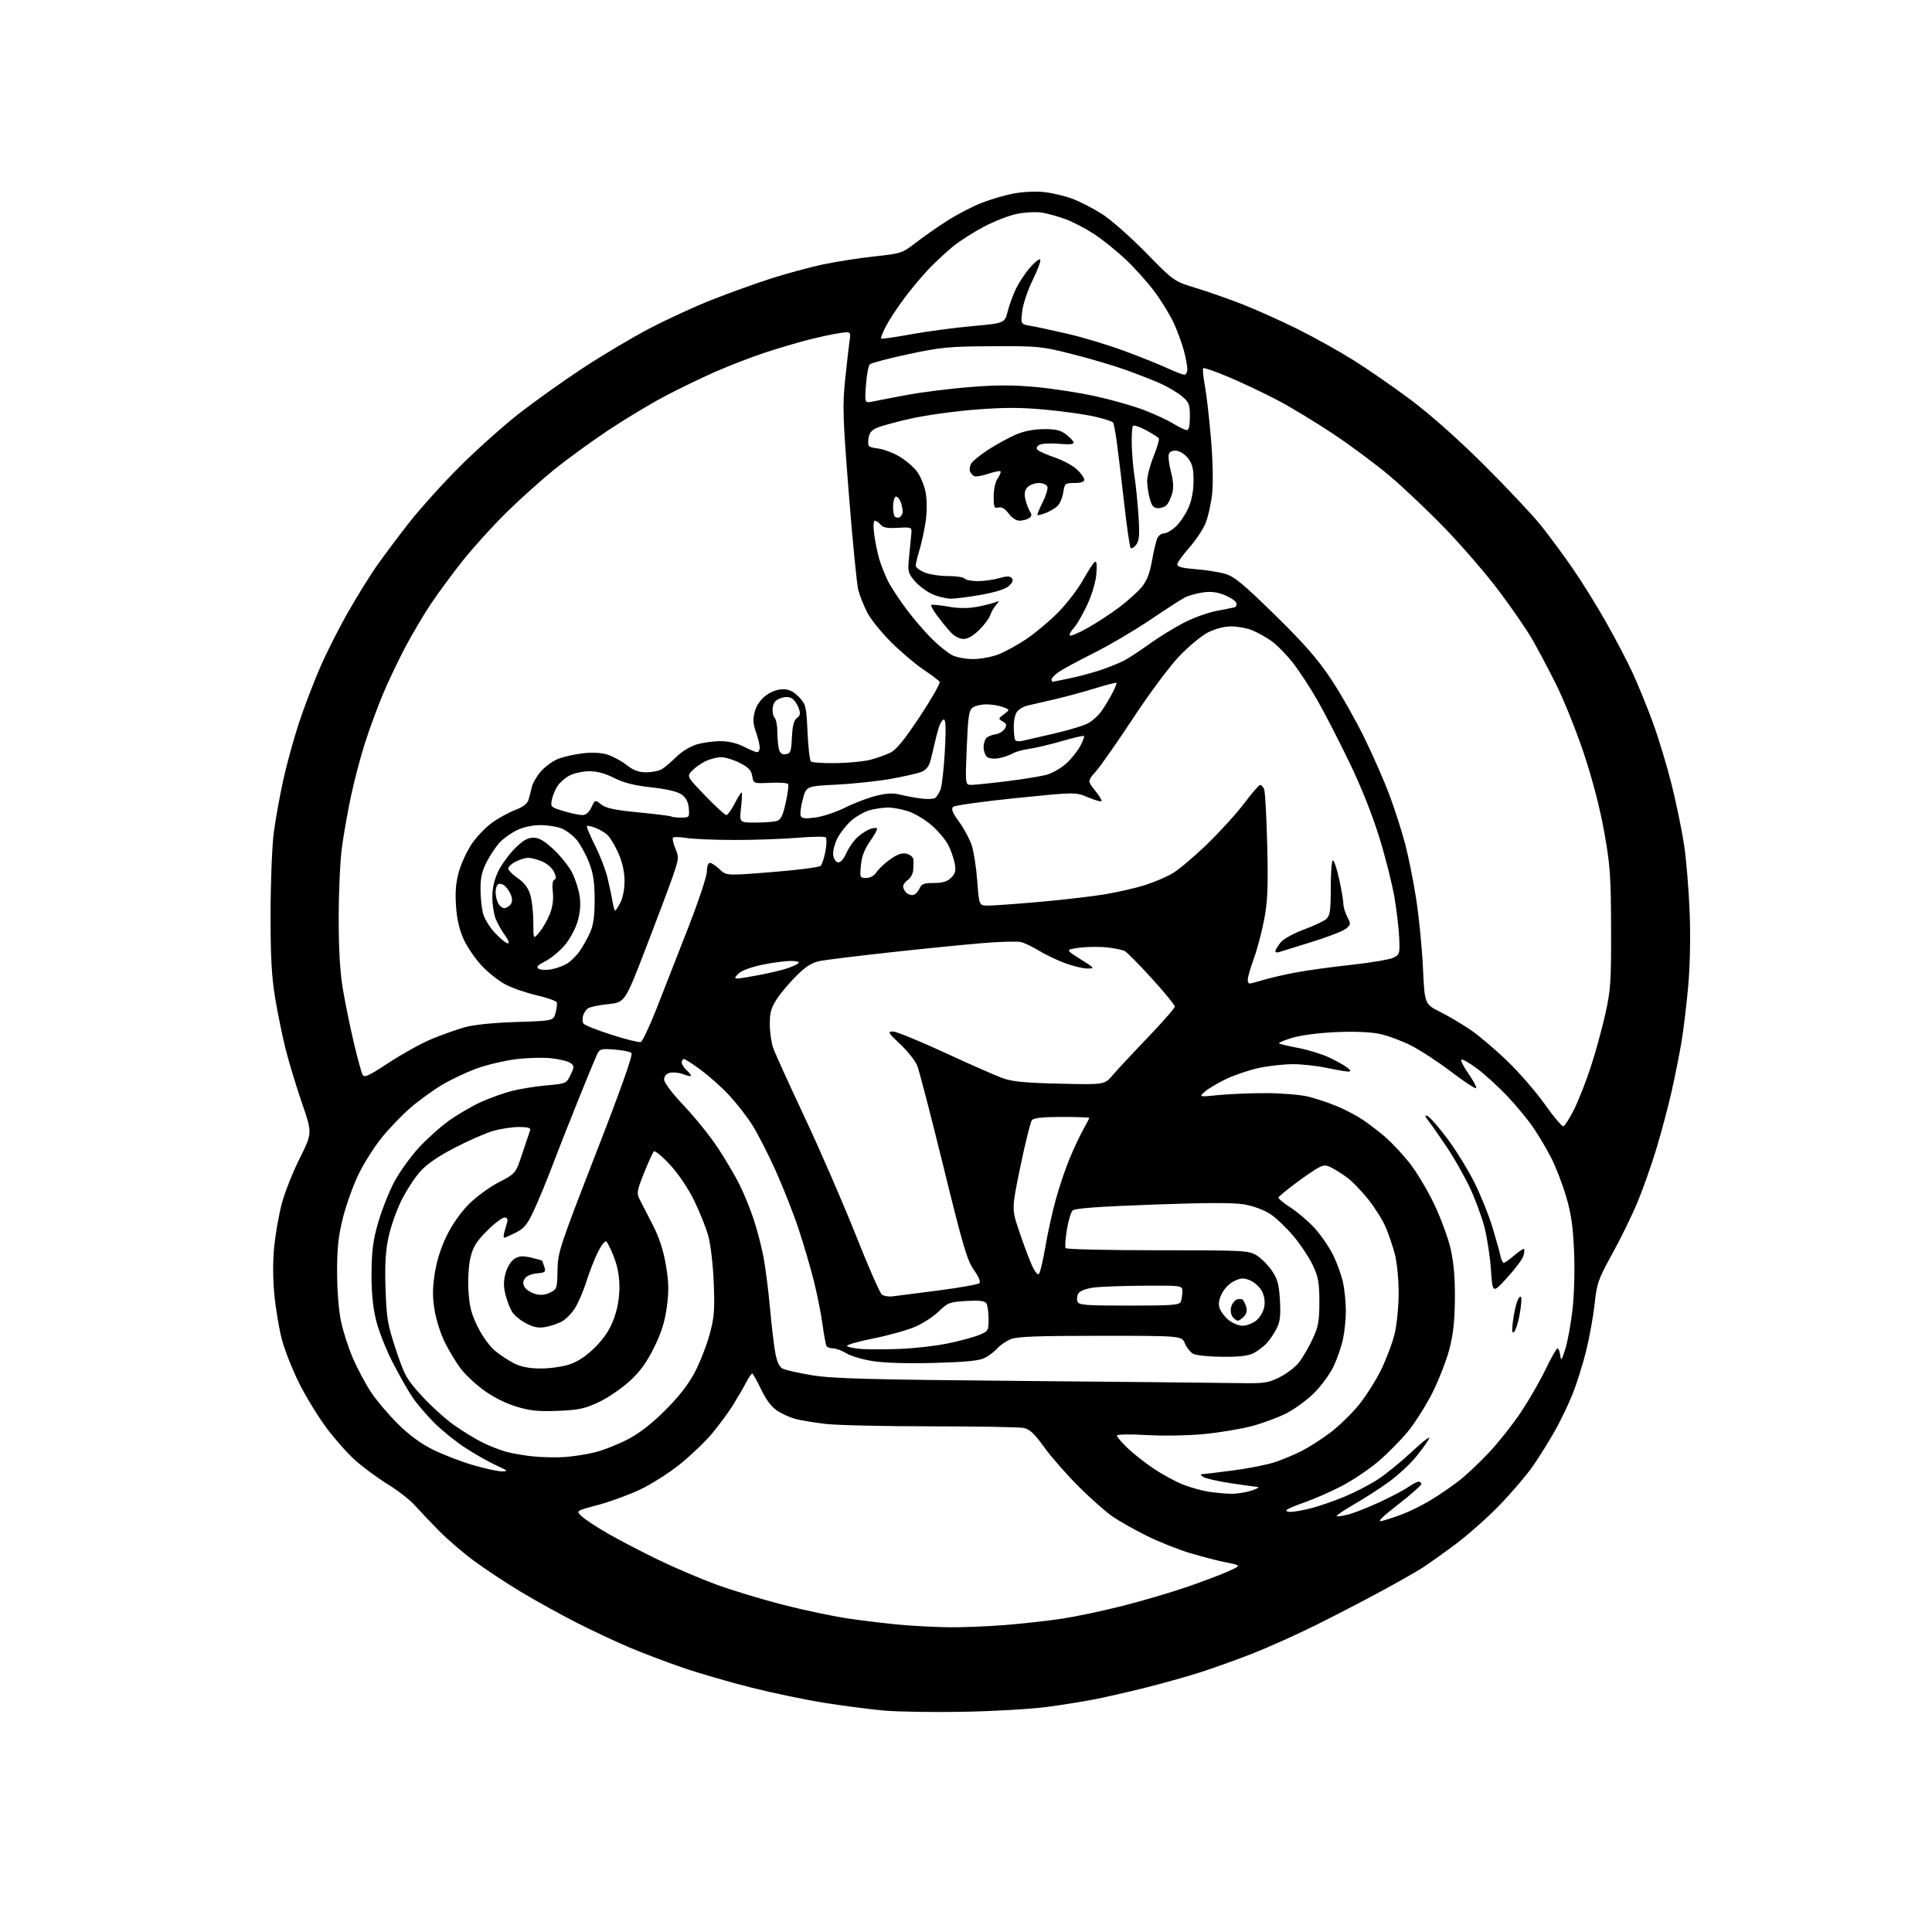 <?xml version="1.0" encoding="UTF-8" standalone="no"?>
<svg 
  version="1.1" 
  xmlns="http://www.w3.org/2000/svg" 
  xmlns:xlink="http://www.w3.org/1999/xlink" 
  xmlns:svg="http://www.w3.org/2000/svg"
  xmlns:rdf="http://www.w3.org/1999/02/22-rdf-syntax-ns#"
  xmlns:cc="http://creativecommons.org/ns#"
  xmlns:dc="http://purl.org/dc/elements/1.1/"
  viewBox="0 0 768 768"
  width="768"
  height="768"
>
<style>svg {background-color: white; }</style>"
<path stroke="none" fill="black" fill-rule="evenodd" d="M383.00,680.46C371.18,680.68 357.00,680.46 351.50,679.98C346.00,679.49 335.43,678.13 328.00,676.95C320.57,675.78 307.41,673.04 298.74,670.87C290.08,668.69 277.70,665.10 271.24,662.87C264.78,660.65 255.22,657.02 250.00,654.80C244.78,652.59 235.32,648.15 229.00,644.93C222.68,641.70 212.74,636.20 206.92,632.70C201.10,629.19 192.78,623.69 188.43,620.48C184.08,617.26 177.82,611.89 174.51,608.53C171.21,605.17 166.91,600.64 164.97,598.46C163.03,596.28 158.19,592.50 154.21,590.07C150.24,587.63 144.43,583.35 141.31,580.57C138.18,577.78 132.96,571.91 129.71,567.52C126.45,563.13 121.60,555.19 118.93,549.87C116.26,544.54 113.16,536.69 112.04,532.42C110.92,528.15 109.57,520.09 109.05,514.50C108.44,508.09 108.43,501.00 109.03,495.24C109.55,490.23 110.91,482.61 112.05,478.32C113.19,474.02 116.38,465.98 119.14,460.46C124.15,450.43 124.15,450.43 120.04,438.48C117.77,431.92 114.85,422.26 113.53,417.02C112.22,411.78 110.33,402.55 109.34,396.50C107.96,388.14 107.53,380.11 107.56,363.00C107.57,350.62 108.15,336.23 108.83,331.00C109.52,325.77 111.22,316.32 112.61,310.00C114.01,303.68 116.86,293.32 118.96,287.00C121.06,280.68 124.89,270.69 127.48,264.80C130.06,258.92 135.04,249.10 138.55,243.00C142.05,236.89 147.02,228.88 149.59,225.19C152.15,221.51 157.91,213.81 162.38,208.09C166.84,202.36 176.06,192.14 182.86,185.36C189.66,178.59 200.24,169.14 206.36,164.36C212.49,159.58 223.80,151.52 231.50,146.45C239.20,141.38 251.12,134.28 258.00,130.67C264.88,127.06 276.12,121.88 283.00,119.17C289.88,116.45 300.45,112.65 306.50,110.71C312.55,108.77 321.77,106.27 327.00,105.15C332.23,104.04 341.45,102.59 347.50,101.94C358.16,100.80 358.67,100.63 364.00,96.52C367.02,94.18 372.65,90.25 376.50,87.78C380.35,85.31 386.43,82.14 390.00,80.73C393.57,79.32 399.33,77.62 402.79,76.95C406.32,76.26 411.65,75.99 414.93,76.34C418.15,76.67 423.26,77.87 426.29,79.01C429.31,80.14 434.65,82.89 438.15,85.12C441.64,87.36 449.49,94.28 455.59,100.51C466.67,111.84 466.67,111.84 475.59,114.54C480.49,116.03 489.00,119.03 494.50,121.21C500.00,123.39 509.68,127.75 516.00,130.90C522.33,134.05 532.15,139.52 537.84,143.06C543.52,146.60 553.87,153.77 560.84,158.98C568.74,164.90 579.73,174.67 590.08,184.98C599.20,194.07 609.36,204.88 612.65,209.00C615.94,213.12 621.58,220.78 625.19,226.00C628.80,231.22 634.79,240.87 638.51,247.44C642.23,254.01 646.99,263.12 649.09,267.69C651.19,272.26 654.74,280.99 656.99,287.08C659.23,293.18 662.61,304.32 664.49,311.83C666.37,319.35 668.61,330.23 669.47,336.00C670.33,341.77 671.31,353.70 671.66,362.50C672.05,372.29 671.82,383.74 671.09,392.00C670.42,399.43 669.22,409.44 668.41,414.26C667.60,419.08 665.82,427.94 664.47,433.95C663.11,439.97 660.39,450.20 658.42,456.70C656.46,463.19 653.07,472.77 650.89,478.00C648.71,483.23 644.22,492.41 640.90,498.42C635.32,508.51 634.79,510.02 633.88,518.42C633.33,523.41 631.81,531.82 630.49,537.11C629.17,542.39 626.77,550.04 625.15,554.11C623.53,558.17 620.30,564.88 617.97,569.00C615.65,573.12 611.70,579.42 609.19,583.00C606.69,586.58 600.78,593.49 596.07,598.36C591.36,603.23 583.38,610.28 578.35,614.04C573.31,617.79 567.25,622.08 564.87,623.58C562.49,625.08 555.14,629.24 548.52,632.82C541.91,636.40 530.42,642.35 523.00,646.04C515.58,649.73 504.32,654.78 498.00,657.27C491.68,659.75 482.19,663.16 476.91,664.84C471.64,666.52 461.96,669.23 455.41,670.86C448.86,672.50 439.88,674.56 435.46,675.44C431.03,676.32 422.26,677.73 415.96,678.56C409.66,679.39 394.82,680.25 383.00,680.46zM377.10,646.86C382.39,646.94 392.51,646.54 399.60,645.97C406.70,645.40 417.00,644.24 422.50,643.40C428.00,642.55 438.80,640.26 446.50,638.30C454.20,636.34 465.49,633.02 471.58,630.92C477.68,628.83 485.10,626.03 488.08,624.70C493.50,622.30 493.50,622.30 487.50,621.11C484.20,620.45 477.68,618.76 473.00,617.36C468.32,615.95 460.61,612.88 455.85,610.52C451.09,608.16 445.02,604.74 442.35,602.91C439.68,601.08 433.63,595.74 428.90,591.04C424.17,586.34 417.98,579.29 415.16,575.38C411.18,569.86 409.32,568.11 406.89,567.63C405.16,567.28 388.62,567.00 370.12,566.99C351.63,566.99 332.80,566.56 328.28,566.04C323.76,565.52 318.32,564.62 316.18,564.05C314.05,563.47 310.77,561.99 308.90,560.75C306.68,559.28 304.47,556.33 302.53,552.25C300.90,548.81 299.32,546.00 299.01,546.00C298.71,546.00 297.57,547.69 296.49,549.75C295.41,551.81 293.07,555.83 291.28,558.69C289.49,561.54 285.81,566.53 283.10,569.78C280.40,573.03 274.66,578.53 270.34,582.01C266.03,585.49 258.84,590.06 254.36,592.17C249.88,594.27 242.33,597.02 237.57,598.29C228.93,600.58 228.93,600.58 231.26,602.77C232.54,603.97 237.16,607.02 241.54,609.55C245.92,612.08 254.90,616.76 261.50,619.96C268.10,623.16 278.58,627.63 284.78,629.90C290.99,632.17 302.91,635.78 311.28,637.93C319.65,640.08 331.45,642.56 337.50,643.44C343.55,644.32 352.77,645.42 358.00,645.88C363.23,646.35 371.82,646.79 377.10,646.86zM549.29,604.61C550.83,604.24 554.45,603.05 557.35,601.97C560.25,600.89 565.29,598.39 568.56,596.42C571.83,594.46 576.89,591.01 579.80,588.76C582.72,586.51 588.24,581.32 592.07,577.22C595.90,573.12 601.61,565.87 604.76,561.11C607.92,556.35 612.28,548.76 614.45,544.23C616.62,539.70 618.73,536.00 619.13,536.00C619.54,536.00 620.03,537.24 620.22,538.75C620.53,541.13 620.80,540.80 622.23,536.27C623.14,533.39 624.42,526.42 625.07,520.78C625.76,514.87 626.04,505.02 625.72,497.52C625.31,487.61 624.56,482.40 622.58,475.70C621.15,470.87 618.57,464.12 616.85,460.70C615.13,457.29 611.91,451.80 609.68,448.50C607.46,445.20 602.68,439.41 599.07,435.62C595.46,431.84 590.12,426.97 587.20,424.81C584.29,422.64 581.48,421.01 580.97,421.18C580.46,421.36 581.68,423.86 583.69,426.74C585.70,429.62 587.09,432.24 586.77,432.56C586.45,432.88 581.99,429.94 576.85,426.03C571.71,422.12 564.47,417.39 560.76,415.53C557.06,413.67 551.45,411.61 548.30,410.96C544.78,410.23 538.13,409.97 531.03,410.28C524.39,410.57 517.05,411.53 513.73,412.54C510.55,413.50 508.16,414.50 508.42,414.75C508.67,415.00 512.09,415.82 516.02,416.57C519.96,417.32 525.50,419.02 528.34,420.35C531.18,421.68 534.40,423.48 535.50,424.35C537.01,425.55 537.13,425.94 536.00,425.97C535.17,425.99 531.35,425.33 527.50,424.52C523.65,423.70 517.58,423.03 514.00,423.03C510.43,423.03 504.39,423.69 500.59,424.50C496.79,425.30 490.94,427.26 487.59,428.84C484.24,430.42 480.38,432.70 479.00,433.91C476.50,436.11 476.50,436.11 484.50,435.30C488.90,434.86 497.45,434.52 503.50,434.54C509.55,434.56 516.98,435.18 520.00,435.92C523.02,436.65 528.19,438.37 531.48,439.74C534.76,441.10 539.49,443.60 541.98,445.29C544.46,446.98 548.46,450.07 550.86,452.15C553.26,454.24 557.44,458.71 560.15,462.08C562.86,465.46 567.28,472.79 569.97,478.36C572.65,483.94 575.67,492.10 576.66,496.50C577.91,502.04 578.42,508.19 578.34,516.50C578.26,525.27 577.65,530.65 576.10,536.50C574.93,540.90 571.95,548.55 569.48,553.50C567.01,558.45 562.62,565.41 559.72,568.97C556.82,572.53 551.40,578.01 547.67,581.14C543.94,584.27 537.43,588.62 533.20,590.80C528.96,592.99 522.58,595.80 519.00,597.05C515.42,598.30 512.07,599.70 511.55,600.16C511.00,600.64 511.66,601.00 513.09,601.00C514.46,601.00 518.20,600.32 521.39,599.49C524.59,598.65 530.52,596.59 534.57,594.90C538.63,593.22 544.54,590.15 547.72,588.08C550.90,586.02 557.06,580.99 561.42,576.91C565.93,572.69 568.77,570.58 568.02,572.00C567.30,573.38 564.86,576.72 562.61,579.43C560.35,582.15 555.80,586.36 552.50,588.79C549.20,591.23 542.99,595.25 538.70,597.73C534.41,600.21 531.10,602.44 531.35,602.68C531.60,602.93 533.76,602.61 536.15,601.98C538.54,601.34 544.22,599.09 548.76,596.97C553.31,594.85 558.33,592.19 559.92,591.06C561.51,589.93 563.30,589.00 563.90,589.00C564.51,589.00 565.00,589.42 565.00,589.94C565.00,590.45 560.84,594.12 555.75,598.08C549.18,603.20 547.31,605.09 549.29,604.61zM489.50,593.80C491.70,593.82 495.30,593.25 497.50,592.53C499.70,591.80 500.82,591.16 500.00,591.10C499.18,591.04 494.40,590.37 489.38,589.62C484.37,588.86 479.42,587.76 478.38,587.15C477.35,586.55 477.04,586.05 477.70,586.03C478.36,586.01 484.01,585.33 490.26,584.51C496.51,583.69 504.08,582.18 507.09,581.14C510.09,580.11 514.79,578.13 517.54,576.73C520.28,575.34 525.28,572.14 528.65,569.61C532.01,567.08 537.09,562.19 539.94,558.75C542.78,555.31 546.87,548.90 549.01,544.50C551.16,540.10 553.60,533.58 554.44,530.00C555.28,526.42 555.98,519.21 555.99,513.96C555.99,508.63 555.33,501.86 554.49,498.62C553.66,495.43 551.99,490.53 550.79,487.72C549.58,484.92 546.45,479.96 543.84,476.70C541.22,473.44 537.60,469.67 535.79,468.31C533.98,466.96 531.20,465.16 529.61,464.33C527.16,463.03 526.34,463.01 524.13,464.15C522.71,464.89 518.61,467.70 515.02,470.38C511.43,473.06 508.37,475.59 508.21,476.00C508.05,476.41 510.14,478.17 512.86,479.91C515.58,481.66 519.84,485.26 522.32,487.91C524.81,490.57 528.17,495.39 529.80,498.62C531.42,501.86 533.26,506.88 533.87,509.80C534.49,512.71 535.00,517.75 535.00,521.00C535.00,524.25 534.50,529.29 533.89,532.20C533.27,535.12 531.61,539.98 530.20,543.00C528.78,546.02 525.31,550.82 522.47,553.65C519.64,556.49 514.60,560.18 511.28,561.86C507.95,563.54 501.72,565.83 497.43,566.95C493.14,568.08 484.65,569.48 478.57,570.07C472.33,570.67 462.37,570.84 455.75,570.46C448.93,570.06 444.00,570.16 444.00,570.68C444.00,571.18 445.91,573.42 448.25,575.66C450.59,577.90 455.28,581.58 458.67,583.85C462.06,586.11 467.24,588.93 470.17,590.10C473.10,591.27 477.75,592.57 480.50,592.99C483.25,593.41 487.30,593.77 489.50,593.80zM199.50,584.89C202.21,584.89 202.00,584.66 197.29,582.52C194.42,581.21 188.96,578.13 185.16,575.67C181.35,573.21 175.76,568.71 172.72,565.68C169.69,562.65 165.82,558.14 164.11,555.66C162.41,553.18 158.78,546.82 156.06,541.52C153.25,536.04 150.35,528.57 149.34,524.19C148.14,519.02 147.60,512.89 147.69,505.50C147.79,496.78 148.37,492.63 150.47,485.50C151.94,480.55 154.79,473.41 156.82,469.64C158.84,465.87 163.14,459.89 166.37,456.35C169.60,452.82 175.07,447.91 178.53,445.44C181.98,442.98 187.69,439.66 191.21,438.06C194.73,436.46 200.29,434.48 203.56,433.65C206.83,432.82 213.02,431.83 217.33,431.45C225.02,430.76 225.18,430.69 226.81,427.28C228.36,424.03 228.35,423.73 226.73,422.55C225.79,421.85 222.33,421.01 219.06,420.66C215.79,420.32 209.47,420.50 205.01,421.06C200.56,421.62 193.67,423.24 189.71,424.66C185.74,426.08 179.53,429.00 175.89,431.15C172.25,433.30 166.49,437.48 163.07,440.44C159.66,443.39 154.48,448.81 151.56,452.46C148.65,456.12 144.58,462.58 142.51,466.81C140.45,471.04 137.69,478.72 136.38,483.88C134.51,491.24 134.00,495.90 134.00,505.56C134.00,512.80 134.63,520.88 135.54,525.18C136.38,529.21 138.54,535.87 140.32,540.00C142.11,544.13 145.34,550.18 147.50,553.44C149.67,556.70 154.47,562.37 158.19,566.05C162.72,570.54 167.33,573.91 172.22,576.31C176.22,578.28 183.32,581.02 188.00,582.39C192.68,583.77 197.85,584.89 199.50,584.89zM224.50,579.20C227.80,578.98 233.20,578.13 236.50,577.31C239.80,576.50 245.65,574.19 249.50,572.19C254.21,569.74 259.12,565.93 264.52,560.52C269.93,555.12 273.75,550.20 276.22,545.45C278.24,541.58 280.87,534.86 282.06,530.52C283.92,523.74 284.16,520.85 283.73,510.06C283.46,503.15 282.51,494.80 281.61,491.50C280.71,488.20 278.17,481.79 275.95,477.26C273.52,472.31 269.67,466.60 266.30,462.96C263.22,459.63 260.34,457.26 259.91,457.70C259.48,458.14 257.72,462.01 256.01,466.29C253.18,473.38 253.02,474.33 254.28,476.79C255.05,478.28 257.36,482.79 259.43,486.80C261.98,491.75 263.67,496.88 264.67,502.70C265.85,509.53 265.94,512.95 265.09,519.40C264.30,525.36 262.96,529.65 260.01,535.65C257.07,541.62 254.47,545.20 250.25,549.06C247.09,551.96 241.57,555.70 238.00,557.38C232.48,559.98 230.04,560.50 221.80,560.83C214.00,561.15 210.76,560.82 205.18,559.12C200.89,557.82 195.91,555.30 192.14,552.52C188.78,550.05 184.63,546.11 182.92,543.76C181.21,541.42 178.51,536.93 176.91,533.78C175.31,530.64 173.47,524.94 172.81,521.11C171.89,515.72 171.89,512.38 172.81,506.32C173.58,501.26 175.27,495.91 177.59,491.18C179.75,486.77 183.25,481.79 186.41,478.64C189.28,475.76 194.64,471.85 198.32,469.95C204.99,466.50 204.99,466.50 207.64,458.50C209.10,454.10 210.50,449.94 210.75,449.25C211.08,448.36 209.81,448.00 206.29,448.00C203.58,448.00 198.92,448.72 195.93,449.59C192.94,450.47 186.06,453.49 180.64,456.31C173.94,459.80 169.52,462.87 166.86,465.90C164.70,468.35 161.37,473.54 159.45,477.43C157.54,481.32 155.26,487.88 154.39,492.00C153.24,497.48 152.93,503.00 153.26,512.50C153.67,524.14 154.10,526.66 157.41,536.60C160.82,546.83 161.62,548.26 167.65,554.87C171.25,558.81 176.97,564.00 180.35,566.40C183.73,568.80 188.76,571.89 191.52,573.28C194.28,574.66 198.55,576.36 201.02,577.05C203.48,577.74 208.43,578.59 212.00,578.95C215.57,579.31 221.20,579.42 224.50,579.20zM492.05,549.80C502.65,549.98 504.03,549.79 508.72,547.45C511.54,546.05 515.03,543.34 516.48,541.44C517.93,539.53 520.33,535.39 521.80,532.24C524.07,527.36 524.47,525.16 524.47,517.50C524.47,509.92 524.06,507.64 521.89,503.00C520.47,499.98 517.02,494.76 514.21,491.42C511.40,488.07 507.25,484.11 504.98,482.61C502.64,481.06 498.22,479.41 494.78,478.80C490.45,478.04 479.96,478.05 458.16,478.85C436.08,479.66 427.26,480.32 426.36,481.23C425.67,481.93 424.65,485.38 424.09,488.90C423.52,492.42 423.30,495.68 423.59,496.15C423.88,496.62 440.35,497.00 460.19,497.00C494.49,497.00 496.42,497.10 499.49,499.00C501.27,500.09 503.99,502.81 505.53,505.04C507.86,508.41 508.41,510.41 508.79,516.87C509.14,522.93 508.85,525.40 507.50,528.07C506.55,529.96 504.81,532.56 503.63,533.85C502.46,535.13 500.15,536.91 498.50,537.80C496.31,538.97 492.91,539.39 485.96,539.35C480.71,539.32 475.48,538.79 474.34,538.18C473.21,537.57 471.71,535.71 471.02,534.04C469.76,531.00 469.76,531.00 437.35,531.00C412.24,531.00 404.21,531.31 401.72,532.36C399.95,533.11 397.60,534.73 396.50,535.96C395.40,537.20 393.15,538.91 391.50,539.76C389.26,540.92 384.21,541.43 371.50,541.78C361.11,542.07 351.60,541.79 347.05,541.08C342.96,540.44 338.18,539.04 336.44,537.96C334.69,536.88 332.33,536.00 331.19,536.00C330.05,536.00 328.87,535.60 328.56,535.10C328.26,534.61 327.53,530.67 326.94,526.35C326.35,522.03 324.79,514.23 323.47,509.00C322.16,503.77 319.44,494.55 317.44,488.50C315.44,482.45 311.30,471.95 308.25,465.18C305.20,458.40 300.95,450.13 298.80,446.81C296.65,443.49 292.55,438.28 289.70,435.23C286.84,432.18 281.86,427.74 278.64,425.35C275.42,422.96 272.38,421.00 271.89,421.00C271.40,421.00 271.00,421.61 271.00,422.35C271.00,423.08 271.90,424.51 273.01,425.51C274.11,426.50 274.85,427.49 274.64,427.69C274.44,427.89 273.00,427.57 271.43,426.97C269.86,426.38 267.55,426.15 266.29,426.46C264.81,426.83 264.00,427.78 264.00,429.13C264.00,430.38 267.21,434.62 271.94,439.61C276.30,444.22 282.33,451.71 285.33,456.25C288.33,460.79 292.18,467.29 293.88,470.71C295.59,474.12 298.12,480.28 299.50,484.40C300.88,488.52 302.67,495.32 303.47,499.52C304.27,503.71 305.44,512.85 306.07,519.82C306.70,526.80 307.64,534.86 308.18,537.75C308.81,541.20 309.80,543.36 311.04,544.02C312.09,544.58 317.34,545.77 322.72,546.67C330.84,548.02 345.07,548.41 406.50,548.95C447.20,549.31 485.70,549.69 492.05,549.80zM215.07,544.00C218.69,544.00 223.86,543.25 226.56,542.32C229.79,541.22 233.24,538.89 236.59,535.54C240.10,532.03 242.39,528.57 243.93,524.47C245.38,520.63 246.20,516.18 246.23,512.00C246.27,507.59 245.57,503.66 244.08,499.77C242.86,496.62 241.47,493.79 240.97,493.48C240.48,493.18 238.99,495.08 237.68,497.71C236.36,500.35 234.29,505.65 233.07,509.50C231.86,513.35 229.77,518.17 228.44,520.22C227.10,522.27 224.75,524.59 223.22,525.39C221.69,526.18 218.82,527.13 216.85,527.50C214.21,528.00 212.21,527.64 209.28,526.14C207.10,525.03 204.58,523.01 203.69,521.65C202.80,520.29 201.57,517.19 200.96,514.75C200.13,511.47 200.13,509.22 200.96,506.15C201.60,503.78 203.08,501.34 204.41,500.46C206.24,499.27 207.66,499.14 210.95,499.88C213.26,500.40 215.29,500.97 215.45,501.16C215.62,501.35 216.05,502.48 216.42,503.69C217.02,505.63 216.69,505.91 213.40,506.19C211.23,506.37 209.25,507.22 208.61,508.25C207.81,509.52 207.81,510.48 208.61,511.74C209.21,512.70 211.07,513.88 212.74,514.35C214.83,514.95 216.65,514.80 218.63,513.85C221.39,512.52 221.50,512.19 221.62,504.99C221.73,497.83 222.41,495.76 236.87,458.55C246.84,432.90 251.67,419.27 251.02,418.62C250.47,418.07 247.42,417.44 244.22,417.21C238.64,416.81 238.37,416.90 237.11,419.64C236.39,421.22 232.99,429.48 229.56,438.00C226.13,446.52 221.62,458.00 219.53,463.50C217.45,469.00 214.26,476.74 212.45,480.69C209.69,486.70 208.50,488.22 205.12,489.94C202.90,491.07 200.81,492.00 200.47,492.00C200.14,492.00 200.12,491.10 200.43,490.00C200.74,488.90 201.26,487.10 201.57,486.00C201.97,484.59 201.66,484.00 200.50,484.00C199.60,484.00 196.49,486.38 193.59,489.28C189.37,493.50 188.05,495.64 187.03,499.88C186.29,502.97 185.94,508.47 186.21,513.03C186.57,519.24 187.33,522.23 189.88,527.40C191.70,531.11 194.69,535.25 196.80,536.98C198.83,538.66 202.30,540.93 204.50,542.02C207.26,543.38 210.54,544.00 215.07,544.00zM358.00,536.20C363.77,535.97 372.37,534.97 377.10,533.97C381.82,532.97 387.33,531.47 389.35,530.63C392.84,529.17 393.00,528.89 392.98,524.30C392.98,521.66 392.58,518.88 392.10,518.13C391.46,517.11 389.40,516.86 384.13,517.16C377.55,517.53 376.76,517.83 373.27,521.23C371.19,523.25 366.98,526.01 363.91,527.37C360.83,528.72 353.27,530.84 347.11,532.07C340.94,533.30 336.26,534.66 336.70,535.09C337.14,535.52 339.75,536.05 342.50,536.25C345.25,536.45 352.23,536.43 358.00,536.20zM601.87,529.45C601.05,530.22 600.93,529.10 601.42,525.21C601.78,522.30 602.57,518.70 603.16,517.21C603.75,515.72 604.44,515.03 604.68,515.69C604.93,516.34 604.64,519.47 604.06,522.64C603.47,525.81 602.49,528.88 601.87,529.45zM494.00,527.00C495.50,527.00 497.90,526.08 499.33,524.96C500.77,523.82 502.20,521.44 502.55,519.58C502.95,517.43 502.63,515.19 501.64,513.26C500.79,511.62 498.69,509.70 496.98,508.99C494.34,507.90 493.35,507.94 490.59,509.26C488.68,510.17 486.62,512.28 485.65,514.33C484.44,516.87 484.24,518.50 484.92,520.28C485.43,521.63 487.07,523.70 488.56,524.87C490.05,526.04 492.50,527.00 494.00,527.00zM492.05,525.00C491.61,525.00 490.69,524.33 490.01,523.51C489.33,522.69 489.05,520.95 489.38,519.62C489.71,518.30 490.74,516.93 491.66,516.58C492.58,516.22 493.66,516.29 494.05,516.72C494.45,517.15 495.07,518.47 495.42,519.64C495.83,521.00 495.48,522.38 494.46,523.39C493.58,524.28 492.49,525.00 492.05,525.00zM448.86,519.00C466.11,519.00 468.87,518.79 469.39,517.42C469.73,516.55 470.00,514.75 470.00,513.42C470.00,511.00 470.00,511.00 454.75,511.09C446.36,511.14 437.30,511.47 434.60,511.84C431.77,512.22 429.28,513.18 428.70,514.11C428.14,515.00 427.96,516.46 428.31,517.36C428.86,518.80 431.34,519.00 448.86,519.00zM354.71,515.33C356.25,515.15 364.46,514.10 372.96,512.99C381.46,511.89 388.82,510.58 389.33,510.07C389.88,509.52 389.01,507.44 387.14,504.83C384.47,501.11 382.78,495.35 375.02,463.71C370.06,443.48 365.35,425.38 364.56,423.48C363.76,421.58 360.73,417.78 357.81,415.04C353.05,410.57 352.75,410.05 354.90,410.03C356.22,410.01 365.44,413.77 375.40,418.38C385.35,422.99 395.75,427.57 398.50,428.56C402.39,429.97 407.46,430.46 421.30,430.78C439.10,431.20 439.10,431.20 442.30,427.41C444.06,425.33 450.34,418.59 456.25,412.43C462.16,406.27 467.00,400.73 467.00,400.12C467.00,399.51 462.89,394.49 457.88,388.97C452.86,383.45 448.02,378.55 447.13,378.07C446.23,377.59 443.02,376.93 440.00,376.60C436.98,376.27 432.02,376.34 429.00,376.75C423.50,377.51 423.50,377.51 429.47,381.26C435.24,384.88 435.33,385.00 432.26,385.00C430.51,385.00 426.47,384.03 423.29,382.84C420.10,381.65 415.48,379.43 413.00,377.91C410.52,376.39 407.30,374.85 405.84,374.49C404.37,374.13 397.17,374.33 389.84,374.96C382.50,375.58 366.17,377.22 353.54,378.61C340.92,380.00 328.61,381.51 326.19,381.96C322.87,382.58 320.57,383.98 316.84,387.64C314.11,390.31 310.56,394.49 308.94,396.92C306.55,400.52 306.00,402.40 306.00,407.05C306.00,410.18 306.62,414.50 307.37,416.63C308.13,418.77 313.72,431.09 319.80,444.01C325.88,456.93 334.97,477.85 340.00,490.50C345.02,503.15 349.76,513.99 350.53,514.58C351.30,515.18 353.18,515.52 354.71,515.33zM599.14,507.87C593.32,514.25 593.32,514.25 592.69,504.87C592.35,499.72 591.18,492.04 590.09,487.81C589.00,483.57 586.32,476.37 584.14,471.81C581.96,467.24 577.91,460.12 575.14,456.00C572.38,451.88 569.15,447.26 567.97,445.75C566.35,443.67 566.22,443.15 567.44,443.61C568.32,443.95 571.85,447.98 575.30,452.57C578.74,457.16 583.63,465.09 586.17,470.20C588.71,475.32 591.93,483.32 593.32,488.00C594.72,492.68 596.13,497.74 596.45,499.25C596.77,500.76 597.37,502.00 597.77,502.00C598.17,502.00 600.06,500.67 601.96,499.04C603.86,497.41 605.60,496.27 605.83,496.50C606.05,496.72 605.95,497.94 605.60,499.20C605.25,500.47 602.34,504.37 599.14,507.87zM412.97,506.41C413.46,505.91 414.59,501.23 415.48,496.00C416.36,490.77 418.18,482.42 419.53,477.43C420.87,472.44 423.33,465.04 425.01,460.99C426.68,456.93 429.16,451.61 430.52,449.18C431.89,446.74 433.00,444.58 433.00,444.37C433.00,444.17 428.11,444.00 422.12,444.00C414.64,444.00 410.92,444.39 410.21,445.25C409.64,445.94 407.60,454.15 405.66,463.50C402.15,480.50 402.15,480.50 404.99,489.00C406.55,493.68 408.78,499.71 409.95,502.41C411.22,505.35 412.43,506.96 412.97,506.41zM621.48,447.72C622.04,447.56 623.96,444.52 625.74,440.97C627.52,437.41 630.52,429.77 632.40,424.00C634.28,418.23 636.87,408.77 638.16,403.00C640.27,393.55 640.49,390.14 640.43,369.00C640.36,348.10 640.06,343.85 637.68,330.59C635.99,321.18 633.02,309.75 629.63,299.59C626.68,290.74 621.73,278.41 618.64,272.19C615.55,265.97 611.16,257.71 608.90,253.82C606.63,249.94 600.72,241.37 595.76,234.79C590.80,228.20 581.29,217.16 574.62,210.25C567.95,203.34 558.00,193.89 552.50,189.25C547.00,184.61 536.88,177.07 530.00,172.50C523.12,167.92 513.23,161.92 508.00,159.17C502.77,156.41 494.08,152.28 488.67,149.99C483.27,147.70 478.60,146.07 478.30,146.37C478.00,146.67 478.29,149.74 478.94,153.21C479.59,156.67 480.68,166.14 481.37,174.26C482.13,183.27 482.31,191.89 481.83,196.38C481.39,200.43 480.17,205.76 479.12,208.23C478.06,210.70 475.12,215.05 472.60,217.89C470.07,220.74 468.00,223.66 468.00,224.39C468.00,225.31 470.20,225.88 475.33,226.27C479.37,226.57 484.66,227.41 487.08,228.13C490.68,229.19 494.35,232.24 506.83,244.47C518.56,255.97 523.80,261.97 529.14,270.00C532.97,275.77 538.97,286.35 542.46,293.50C545.95,300.65 550.44,310.92 552.44,316.32C554.45,321.72 557.18,330.27 558.53,335.32C559.87,340.37 561.87,350.35 562.98,357.50C564.08,364.65 565.29,376.94 565.65,384.82C566.32,399.13 566.32,399.13 572.41,402.20C575.76,403.89 581.20,407.10 584.50,409.34C587.80,411.58 594.41,417.18 599.18,421.79C603.96,426.39 610.71,434.18 614.17,439.09C617.64,443.99 620.93,447.88 621.48,447.72zM154.53,422.46C159.79,418.99 167.41,414.77 171.45,413.09C175.49,411.40 181.43,409.29 184.65,408.38C188.33,407.34 195.96,406.56 205.25,406.26C220.00,405.78 220.00,405.78 220.84,402.64C221.31,400.91 221.52,399.03 221.31,398.45C221.10,397.87 217.46,396.59 213.22,395.61C208.97,394.63 203.35,392.66 200.73,391.24C198.10,389.82 193.91,386.47 191.41,383.80C188.91,381.12 185.72,376.45 184.33,373.41C182.61,369.66 181.63,365.41 181.27,360.15C180.89,354.54 181.21,350.76 182.43,346.45C183.36,343.18 185.67,338.21 187.57,335.41C189.47,332.61 193.09,328.84 195.61,327.03C198.14,325.21 202.28,322.94 204.81,321.98C207.97,320.78 209.64,319.48 210.12,317.86C210.51,316.56 211.10,314.27 211.43,312.77C211.76,311.27 213.38,308.50 215.03,306.62C216.68,304.74 219.75,302.52 221.87,301.67C223.98,300.82 228.42,299.83 231.74,299.45C235.66,299.01 239.12,299.21 241.63,300.03C243.76,300.72 247.14,302.57 249.14,304.14C251.81,306.23 253.89,307.00 256.91,307.00C259.17,307.00 261.96,306.44 263.10,305.75C264.25,305.06 266.84,302.86 268.88,300.85C271.00,298.75 274.48,296.64 277.04,295.89C279.49,295.18 283.75,294.60 286.50,294.62C289.64,294.63 293.07,295.46 295.71,296.82C298.03,298.02 300.39,299.00 300.96,299.00C301.53,299.00 302.00,298.16 302.00,297.13C302.00,296.09 301.32,293.33 300.50,290.99C299.34,287.70 299.23,285.86 300.03,282.89C300.68,280.49 302.30,278.11 304.38,276.53C306.45,274.95 308.99,274.00 311.16,274.00C313.72,274.00 315.39,274.80 317.56,277.06C320.35,279.97 320.52,280.65 321.00,290.98C321.27,296.95 321.88,302.21 322.34,302.67C322.80,303.13 327.30,303.44 332.34,303.36C337.38,303.28 343.52,302.68 346.00,302.02C348.48,301.36 351.98,300.12 353.80,299.27C356.22,298.14 359.36,294.32 365.62,284.88C370.30,277.81 373.86,271.59 373.52,271.04C373.19,270.49 370.37,268.36 367.26,266.29C364.14,264.23 358.36,259.34 354.40,255.43C350.44,251.52 346.07,246.11 344.70,243.40C343.33,240.68 341.74,236.67 341.17,234.48C340.60,232.29 338.92,215.20 337.44,196.50C335.03,166.01 334.88,161.31 335.95,151.00C336.61,144.68 337.40,137.75 337.70,135.62C338.25,131.74 338.25,131.74 333.52,132.45C330.92,132.84 325.35,134.04 321.14,135.12C316.94,136.20 309.25,138.48 304.07,140.18C298.88,141.89 290.10,145.27 284.57,147.69C279.03,150.11 269.82,154.57 264.09,157.60C258.37,160.63 248.24,166.73 241.59,171.17C234.94,175.60 225.32,182.61 220.21,186.74C215.10,190.88 206.52,198.59 201.15,203.88C195.78,209.17 188.00,217.78 183.86,223.00C179.71,228.22 174.07,235.88 171.32,240.00C168.56,244.12 164.03,251.78 161.24,257.00C158.46,262.23 154.39,270.77 152.20,276.00C150.01,281.23 146.79,289.98 145.05,295.45C143.30,300.93 140.82,310.38 139.52,316.45C138.23,322.53 136.60,331.77 135.90,337.00C135.20,342.23 134.63,354.82 134.64,365.00C134.64,377.85 135.16,386.55 136.35,393.50C137.29,399.00 139.23,408.45 140.65,414.50C142.08,420.55 143.63,426.24 144.10,427.14C144.82,428.53 146.34,427.85 154.53,422.46zM254.72,414.23C255.38,414.00 258.26,407.89 261.10,400.66C263.94,393.42 269.58,379.01 273.63,368.63C277.68,358.25 281.00,348.24 281.00,346.38C281.00,344.43 281.50,343.00 282.20,343.00C282.85,343.00 284.59,344.15 286.06,345.56C288.74,348.12 288.74,348.12 306.97,346.66C316.99,345.86 325.65,344.75 326.21,344.19C326.77,343.63 327.63,341.02 328.12,338.39C328.61,335.76 328.67,333.28 328.26,332.88C327.84,332.48 322.77,332.55 317.00,333.03C311.23,333.52 299.98,333.91 292.00,333.90C284.02,333.89 275.35,333.53 272.71,333.09C270.08,332.66 267.72,332.64 267.47,333.05C267.22,333.45 267.69,335.40 268.51,337.37C269.91,340.73 269.85,341.42 267.49,348.23C266.11,352.23 261.25,365.18 256.69,377.00C248.40,398.50 248.40,398.50 241.65,399.17C237.93,399.54 234.29,400.34 233.55,400.96C232.82,401.57 232.00,402.90 231.73,403.92C231.46,404.94 231.55,406.28 231.93,406.89C232.31,407.50 237.31,409.49 243.06,411.33C248.80,413.16 254.05,414.47 254.72,414.23zM496.75,390.99C497.16,390.98 499.70,390.31 502.39,389.50C505.08,388.68 510.93,387.34 515.39,386.52C519.85,385.69 529.74,384.34 537.37,383.51C545.00,382.68 552.42,381.42 553.87,380.71C556.36,379.49 556.48,379.07 556.22,372.96C556.07,369.41 555.24,362.23 554.37,357.00C553.51,351.77 550.79,340.98 548.33,333.00C545.56,324.00 541.05,312.67 536.44,303.12C532.35,294.66 526.68,283.64 523.83,278.62C520.99,273.60 516.51,266.76 513.88,263.42C511.25,260.08 507.39,256.16 505.30,254.72C503.21,253.27 499.83,251.40 497.78,250.55C495.74,249.70 492.01,249.00 489.50,249.00C486.65,249.00 483.14,249.91 480.17,251.41C477.55,252.74 472.31,257.11 468.53,261.11C464.75,265.12 456.62,276.07 450.45,285.45C444.29,294.83 437.67,304.29 435.76,306.48C432.27,310.45 432.27,310.45 435.30,314.23C436.97,316.30 438.11,318.22 437.84,318.49C437.58,318.76 435.14,318.05 432.43,316.91C427.50,314.85 427.50,314.85 403.71,317.27C390.62,318.59 379.43,320.17 378.83,320.77C378.03,321.57 378.71,323.20 381.25,326.68C383.19,329.33 385.45,333.52 386.27,336.00C387.09,338.48 388.08,344.89 388.48,350.25C389.19,360.00 389.19,360.00 392.84,359.99C394.85,359.99 404.11,359.32 413.41,358.50C422.71,357.68 434.41,356.31 439.41,355.47C444.41,354.62 451.43,353.01 455.00,351.89C458.57,350.77 463.51,348.68 465.97,347.25C468.44,345.82 474.66,340.58 479.81,335.60C484.95,330.62 491.63,323.28 494.64,319.27C497.65,315.27 500.49,312.00 500.95,312.00C501.41,312.00 502.11,312.79 502.52,313.75C502.92,314.71 503.47,324.73 503.74,336.00C504.14,352.49 503.91,358.22 502.57,365.31C501.66,370.16 499.81,377.19 498.46,380.93C497.11,384.68 496.00,388.48 496.00,389.37C496.00,390.27 496.34,391.00 496.75,390.99zM293.03,389.00C293.84,389.00 297.88,388.35 302.00,387.55C306.12,386.75 311.07,385.57 313.00,384.91C314.93,384.26 316.93,383.34 317.45,382.86C318.00,382.36 316.65,382.00 314.27,382.00C311.99,382.00 306.84,382.69 302.82,383.54C298.56,384.43 294.68,385.89 293.53,387.04C292.02,388.54 291.90,389.00 293.03,389.00zM219.00,385.35C220.93,385.02 223.75,384.02 225.27,383.14C226.80,382.26 229.14,379.96 230.48,378.02C231.81,376.08 233.69,372.70 234.66,370.50C235.90,367.65 236.40,363.91 236.38,357.50C236.37,350.56 235.85,347.18 234.10,342.73C232.86,339.56 230.66,335.56 229.22,333.85C227.77,332.13 225.12,330.11 223.33,329.36C221.53,328.61 217.72,328.00 214.85,328.00C211.68,328.00 208.01,328.78 205.51,330.00C203.24,331.10 200.21,333.23 198.77,334.75C197.34,336.26 195.00,339.70 193.58,342.40C191.62,346.12 191.00,348.76 191.01,353.40C191.01,356.75 191.48,361.19 192.06,363.26C192.63,365.33 194.81,368.82 196.90,371.01C198.98,373.20 201.23,375.00 201.90,375.00C202.59,375.00 202.09,373.63 200.71,371.75C199.40,369.96 197.73,367.01 197.02,365.20C196.30,363.38 195.71,359.49 195.71,356.56C195.71,353.01 196.50,349.60 198.05,346.39C199.34,343.73 202.32,339.63 204.67,337.28C207.85,334.10 209.74,333.00 212.02,333.00C214.30,333.00 216.39,334.22 220.14,337.73C222.92,340.33 226.22,344.49 227.47,346.98C228.71,349.47 230.05,353.65 230.43,356.27C230.90,359.48 230.63,362.76 229.60,366.30C228.75,369.24 226.47,373.43 224.43,375.81C222.43,378.15 218.97,381.00 216.74,382.13C213.68,383.69 213.04,384.41 214.10,385.08C214.87,385.57 217.07,385.69 219.00,385.35zM508.25,378.52C507.56,378.75 507.00,378.56 507.00,378.10C507.00,377.64 507.89,376.14 508.97,374.76C510.13,373.28 513.94,371.14 518.22,369.55C522.23,368.07 526.29,366.14 527.25,365.27C528.71,363.95 529.00,361.90 529.00,352.85C529.00,346.88 529.38,342.00 529.85,342.00C530.31,342.00 531.44,345.39 532.35,349.53C533.26,353.67 534.00,358.06 534.01,359.28C534.01,360.50 534.71,362.84 535.57,364.49C537.04,367.31 537.01,367.57 535.00,369.20C533.82,370.15 527.61,372.55 521.18,374.52C514.76,376.49 508.94,378.29 508.25,378.52zM214.47,370.50C215.83,368.85 217.69,365.59 218.60,363.26C219.67,360.52 220.08,357.44 219.76,354.55C219.44,351.74 219.67,349.94 220.37,349.71C221.16,349.45 221.12,348.57 220.24,346.62C219.54,345.10 217.47,343.26 215.53,342.45C213.62,341.65 211.13,341.00 209.98,341.00C208.84,341.00 206.57,341.69 204.95,342.53C203.33,343.36 202.02,344.60 202.04,345.28C202.06,345.95 203.77,347.67 205.83,349.09C208.42,350.88 209.96,352.94 210.80,355.71C211.46,357.92 212.00,362.83 212.00,366.62C212.01,373.50 212.01,373.50 214.47,370.50zM244.52,362.00C244.76,362.00 245.71,360.54 246.63,358.75C247.64,356.80 248.29,353.30 248.26,350.00C248.22,346.41 247.35,342.59 245.75,339.00C244.40,335.98 242.44,332.74 241.39,331.82C240.35,330.90 238.20,329.65 236.61,329.04C235.02,328.44 233.53,328.14 233.30,328.37C233.06,328.60 234.49,332.01 236.46,335.93C238.44,339.85 240.68,345.64 241.45,348.78C242.21,351.93 243.12,356.19 243.46,358.25C243.81,360.31 244.28,362.00 244.52,362.00zM200.41,361.00C201.15,361.00 202.27,360.38 202.90,359.62C203.66,358.70 203.74,357.44 203.13,355.83C202.62,354.50 201.51,352.84 200.65,352.12C199.79,351.41 198.62,351.12 198.04,351.47C197.47,351.83 197.00,353.25 197.00,354.62C197.00,356.00 197.47,358.00 198.04,359.07C198.60,360.13 199.67,361.00 200.41,361.00zM362.98,355.77C363.82,355.62 364.94,354.48 365.49,353.24C366.31,351.37 367.26,351.00 371.24,351.00C374.74,351.00 376.55,350.45 378.09,348.91C379.78,347.22 380.06,346.11 379.51,343.20C379.14,341.22 377.99,337.94 376.96,335.92C375.93,333.90 373.01,330.42 370.49,328.20C367.96,325.97 363.81,323.44 361.27,322.58C358.72,321.71 355.04,321.00 353.07,321.01C351.11,321.01 347.80,321.48 345.72,322.06C343.65,322.64 340.36,324.50 338.41,326.21C336.47,327.92 333.98,331.07 332.88,333.23C331.78,335.39 331.02,338.35 331.19,339.82C331.36,341.28 332.21,342.62 333.08,342.78C334.10,342.98 335.31,341.64 336.51,338.98C337.53,336.72 339.63,333.81 341.17,332.51C342.72,331.20 344.93,329.84 346.07,329.48C347.21,329.11 348.37,329.03 348.63,329.30C348.90,329.56 347.68,331.82 345.92,334.32C343.68,337.49 342.57,340.37 342.23,343.92C341.76,348.85 341.82,349.00 344.35,349.00C345.99,349.00 347.53,348.12 348.52,346.60C349.39,345.28 351.86,342.98 354.02,341.49C356.87,339.51 358.64,338.94 360.47,339.40C361.88,339.76 363.05,340.80 363.11,341.77C363.17,342.72 363.13,344.61 363.01,345.98C362.89,347.34 361.94,349.05 360.90,349.78C359.85,350.51 359.00,351.67 359.00,352.36C359.00,353.04 359.55,354.15 360.23,354.83C360.91,355.51 362.14,355.93 362.98,355.77zM300.20,326.99C303.67,326.98 307.47,326.71 308.67,326.39C310.39,325.93 311.13,324.46 312.32,319.16C313.14,315.50 313.58,312.13 313.30,311.68C313.02,311.22 309.81,310.99 306.17,311.17C299.55,311.50 299.55,311.50 299.03,308.50C298.62,306.18 297.49,304.99 294.04,303.25C291.58,302.01 288.28,301.00 286.69,301.00C285.10,301.00 282.33,301.70 280.52,302.56C278.72,303.41 276.28,305.13 275.11,306.38C272.98,308.65 272.98,308.65 280.36,316.32C284.42,320.55 288.18,324.00 288.72,324.00C289.25,324.00 290.73,321.98 292.00,319.50C293.27,317.02 294.53,315.00 294.79,315.00C295.05,315.00 294.95,317.70 294.58,321.00C293.90,327.00 293.90,327.00 300.20,326.99zM324.21,324.96C327.18,324.55 332.41,322.81 335.83,321.09C339.25,319.36 344.72,317.26 347.99,316.42C352.35,315.31 354.93,315.16 357.71,315.86C359.80,316.39 363.52,317.08 366.00,317.41C368.48,317.73 371.03,317.65 371.69,317.23C372.34,316.81 373.33,315.26 373.89,313.80C374.44,312.34 375.21,305.49 375.59,298.57C376.08,289.88 375.96,286.00 375.22,286.00C374.64,286.00 373.71,287.46 373.17,289.25C372.62,291.04 371.89,293.85 371.53,295.50C371.18,297.15 370.46,300.13 369.94,302.13C369.27,304.69 368.18,306.08 366.24,306.85C364.73,307.45 359.23,308.70 354.00,309.63C348.77,310.55 339.10,311.58 332.51,311.91C320.51,312.50 320.51,312.50 319.13,317.69C318.36,320.55 317.98,323.52 318.28,324.29C318.70,325.38 320.00,325.53 324.21,324.96zM270.73,325.00C274.02,325.00 274.11,324.89 273.81,321.35C273.60,318.84 272.72,317.13 271.00,315.87C269.34,314.66 265.29,313.69 259.00,313.00C252.19,312.25 247.97,311.18 244.08,309.23C240.39,307.37 237.19,306.53 234.08,306.58C231.56,306.62 228.10,307.39 226.40,308.28C224.69,309.17 222.54,311.05 221.62,312.45C220.70,313.86 219.69,316.32 219.36,317.93C218.80,320.74 219.00,320.92 224.07,322.43C226.98,323.29 230.32,324.00 231.50,324.00C232.90,324.00 234.14,322.95 235.09,320.93C236.55,317.86 236.55,317.86 239.02,319.80C240.93,321.30 244.40,322.03 254.00,322.96C260.87,323.62 266.69,324.35 266.92,324.58C267.15,324.81 268.86,325.00 270.73,325.00zM386.14,312.00C387.48,312.00 393.82,311.35 400.23,310.55C406.64,309.76 413.73,308.61 416.00,308.00C418.26,307.39 421.78,305.38 423.81,303.54C425.84,301.69 428.36,298.56 429.41,296.58C430.46,294.61 431.13,292.80 430.91,292.57C430.68,292.34 426.67,293.27 422.00,294.63C417.32,295.98 411.48,297.37 409.00,297.70C406.52,298.04 403.60,298.86 402.50,299.54C401.40,300.21 398.97,301.04 397.11,301.38C395.13,301.75 393.15,301.54 392.36,300.88C391.61,300.26 391.00,298.52 391.00,297.00C391.00,295.48 391.56,293.78 392.25,293.22C392.94,292.65 394.58,292.04 395.90,291.85C397.22,291.66 398.79,290.69 399.40,289.70C400.28,288.25 400.12,287.68 398.60,286.81C396.78,285.78 396.80,285.66 399.09,283.93C401.48,282.13 401.48,282.13 398.67,281.07C397.13,280.48 394.19,280.00 392.13,280.00C390.07,280.00 387.60,280.57 386.63,281.28C385.16,282.36 384.79,284.86 384.29,297.28C383.69,312.00 383.69,312.00 386.14,312.00zM312.38,299.80C314.25,299.54 314.54,298.74 314.80,293.07C315.02,288.47 315.58,286.30 316.78,285.42C318.11,284.44 318.26,283.64 317.48,281.45C316.94,279.94 315.74,278.23 314.80,277.64C313.66,276.92 312.20,276.89 310.30,277.56C308.26,278.27 307.41,279.31 307.17,281.39C306.99,282.96 307.33,284.73 307.92,285.32C308.51,285.91 309.01,288.45 309.01,290.95C309.02,293.45 309.30,296.54 309.64,297.80C310.08,299.44 310.88,300.02 312.38,299.80zM406.40,294.51C407.55,294.27 413.44,292.91 419.48,291.50C425.52,290.08 431.59,288.19 432.96,287.29C434.34,286.39 436.23,284.72 437.18,283.58C438.12,282.43 440.09,279.33 441.55,276.68C443.01,274.03 444.02,271.69 443.81,271.48C443.60,271.26 439.84,272.21 435.46,273.58C431.08,274.95 423.68,276.95 419.00,278.04C414.32,279.12 409.52,280.23 408.32,280.50C407.12,280.78 405.43,281.71 404.57,282.57C403.58,283.56 403.00,285.91 403.00,288.90C403.00,291.52 403.29,293.96 403.65,294.32C404.01,294.67 405.24,294.76 406.40,294.51zM418.43,271.00C418.67,271.00 421.94,270.35 425.68,269.55C429.43,268.75 435.01,267.23 438.09,266.16C441.16,265.09 445.12,263.47 446.89,262.56C448.65,261.65 453.11,258.72 456.80,256.06C460.48,253.39 466.65,249.59 470.50,247.60C474.35,245.61 480.20,243.48 483.50,242.86C486.80,242.24 490.05,241.59 490.73,241.41C491.41,241.23 491.71,240.42 491.41,239.62C491.10,238.81 488.98,237.41 486.70,236.50C483.76,235.32 481.24,235.04 478.04,235.52C475.56,235.89 472.37,236.79 470.95,237.53C469.53,238.26 463.33,242.27 457.17,246.43C451.01,250.59 440.91,256.53 434.73,259.62C428.56,262.72 422.26,266.12 420.75,267.19C419.24,268.26 418.00,269.56 418.00,270.07C418.00,270.58 418.20,271.00 418.43,271.00zM386.74,261.99C389.62,262.00 394.14,261.18 396.79,260.17C399.44,259.16 404.51,256.39 408.05,253.99C411.60,251.60 417.27,246.84 420.65,243.42C424.03,239.99 428.45,234.23 430.48,230.61C432.50,226.98 434.64,223.72 435.22,223.37C435.93,222.93 436.12,224.50 435.82,228.17C435.55,231.42 434.06,236.42 432.12,240.56C430.34,244.38 427.93,248.51 426.77,249.75C425.61,250.98 424.94,252.27 425.28,252.61C425.62,252.95 428.79,251.61 432.32,249.64C435.85,247.67 441.49,243.98 444.86,241.45C448.23,238.91 452.27,235.28 453.84,233.38C455.91,230.87 457.05,227.92 457.97,222.71C458.67,218.74 459.65,214.71 460.15,213.75C460.66,212.79 461.85,212.00 462.80,212.00C463.74,212.00 465.81,210.80 467.39,209.34C468.96,207.88 471.18,204.62 472.33,202.09C473.67,199.11 474.42,195.34 474.45,191.33C474.49,186.57 474.02,184.51 472.40,182.33C471.25,180.77 469.17,179.36 467.78,179.20C466.19,179.00 465.03,179.48 464.65,180.47C464.31,181.35 464.68,184.51 465.46,187.50C466.43,191.22 466.59,193.94 465.98,196.07C465.49,197.79 464.56,199.83 463.92,200.60C463.28,201.37 461.71,202.00 460.42,202.00C458.58,202.00 457.88,201.21 457.05,198.25C456.48,196.19 456.01,193.00 456.01,191.17C456.00,189.34 457.15,184.96 458.56,181.43C459.98,177.90 460.91,174.68 460.65,174.26C460.38,173.84 458.12,172.39 455.62,171.04C453.12,169.69 450.77,168.89 450.40,169.27C450.02,169.64 449.80,173.06 449.89,176.86C449.99,180.66 450.48,186.32 450.99,189.45C451.50,192.58 452.20,199.50 452.55,204.82C453.06,212.63 452.89,214.89 451.67,216.50C450.84,217.60 449.85,218.19 449.47,217.81C449.09,217.43 447.94,209.55 446.90,200.31C445.86,191.06 444.56,180.19 444.00,176.15C443.45,172.10 442.76,168.43 442.48,167.98C442.21,167.52 438.86,166.45 435.06,165.58C431.25,164.71 422.39,163.48 415.37,162.83C405.57,161.93 399.11,161.93 387.55,162.84C379.27,163.49 367.66,165.12 361.74,166.46C355.82,167.80 349.75,169.49 348.24,170.21C346.27,171.15 345.42,172.38 345.20,174.62C344.91,177.56 345.11,177.75 348.95,178.27C351.18,178.56 355.01,179.99 357.47,181.43C359.92,182.87 363.07,185.54 364.46,187.36C365.85,189.18 367.42,192.93 367.94,195.69C368.53,198.78 368.54,203.15 367.98,207.10C367.48,210.62 366.38,215.75 365.54,218.50C364.71,221.25 364.02,224.09 364.01,224.80C364.00,225.52 365.56,226.75 367.47,227.55C369.38,228.35 373.62,229.00 376.91,229.00C380.19,229.00 383.16,229.45 383.50,230.00C383.84,230.55 386.18,231.00 388.69,231.00C391.21,231.00 395.02,230.47 397.17,229.83C399.93,229.00 401.37,228.97 402.13,229.73C402.89,230.49 402.63,231.37 401.23,232.77C399.93,234.07 396.23,235.30 390.38,236.37C385.49,237.27 379.93,237.99 378.00,237.98C376.07,237.97 372.68,237.13 370.46,236.12C368.24,235.11 365.14,232.77 363.58,230.92C360.90,227.73 360.78,227.19 361.41,221.02C361.77,217.44 362.16,213.38 362.28,212.00C362.49,209.57 362.34,209.51 356.93,209.82C352.80,210.06 351.03,209.74 350.06,208.57C349.34,207.71 348.32,207.00 347.78,207.00C347.19,207.00 347.08,209.05 347.49,212.25C347.86,215.14 348.76,219.57 349.48,222.09C350.21,224.62 351.81,228.67 353.04,231.09C354.27,233.52 357.66,238.65 360.57,242.50C363.48,246.35 368.02,251.61 370.68,254.19C373.33,256.78 376.85,259.59 378.50,260.44C380.15,261.29 383.86,261.99 386.74,261.99zM383.02,254.00C381.41,254.00 379.38,252.92 377.84,251.25C376.45,249.74 374.05,246.80 372.52,244.72C370.98,242.65 369.93,240.74 370.18,240.49C370.43,240.24 373.40,240.52 376.79,241.12C380.96,241.85 384.67,241.89 388.23,241.24C391.13,240.70 394.40,239.91 395.50,239.46C397.38,238.71 397.41,238.77 395.87,240.58C394.97,241.64 393.95,243.45 393.60,244.60C393.25,245.76 391.32,248.35 389.31,250.35C386.95,252.71 384.73,254.00 383.02,254.00zM405.28,206.98C403.98,206.99 402.18,205.80 400.93,204.12C399.48,202.16 398.19,201.40 396.90,201.74C395.22,202.17 395.00,201.66 395.00,197.34C395.00,194.47 395.66,191.50 396.60,190.16C397.48,188.90 397.98,187.64 397.70,187.37C397.42,187.09 395.25,187.52 392.88,188.32C390.51,189.12 388.03,189.56 387.36,189.31C386.70,189.05 385.90,188.19 385.59,187.38C385.28,186.58 385.53,185.13 386.13,184.16C386.74,183.19 389.77,180.76 392.87,178.75C395.96,176.75 400.75,174.11 403.50,172.89C406.77,171.44 410.64,170.65 414.67,170.59C419.43,170.52 421.47,170.97 423.61,172.56C425.13,173.69 426.55,175.14 426.76,175.78C427.04,176.61 425.36,176.79 420.82,176.41C417.26,176.12 413.85,176.33 413.01,176.90C412.03,177.57 411.86,178.25 412.51,178.88C413.05,179.41 416.17,180.77 419.43,181.91C422.70,183.05 426.63,185.19 428.18,186.68C429.73,188.16 431.00,189.96 431.00,190.69C431.00,191.54 429.66,192.00 427.13,192.00C423.41,192.00 423.23,192.15 422.64,195.83C422.31,197.94 421.24,200.38 420.26,201.26C419.29,202.14 417.20,203.35 415.61,203.96C414.02,204.56 412.58,204.91 412.40,204.73C412.22,204.55 413.15,202.26 414.48,199.64C415.81,197.02 416.64,194.23 416.34,193.44C416.03,192.65 414.52,192.00 412.96,192.00C411.41,192.00 409.41,192.73 408.52,193.62C407.35,194.79 407.09,196.12 407.57,198.34C407.95,200.04 408.76,202.25 409.38,203.25C410.25,204.66 410.17,205.27 409.00,206.02C408.18,206.54 406.50,206.98 405.28,206.98zM357.44,205.69C358.02,205.49 358.63,204.66 358.79,203.84C358.95,203.02 358.61,201.11 358.04,199.61C357.47,198.11 356.55,197.16 356.00,197.50C355.45,197.84 355.00,199.59 355.00,201.39C355.00,203.19 355.31,204.98 355.69,205.35C356.07,205.73 356.85,205.88 357.44,205.69zM471.75,170.97C472.60,170.99 473.00,169.27 473.00,165.59C473.00,160.73 472.67,159.90 469.81,157.49C468.05,156.01 464.11,153.70 461.06,152.34C458.00,150.99 451.68,148.53 447.00,146.87C442.32,145.21 432.88,142.43 426.00,140.70C414.05,137.68 412.67,137.54 394.50,137.63C377.31,137.71 374.13,138.01 361.13,140.78C353.22,142.47 346.30,144.30 345.75,144.85C345.20,145.40 344.51,149.11 344.23,153.08C343.71,160.31 343.71,160.31 347.10,159.58C348.97,159.18 355.21,157.98 360.97,156.92C366.73,155.85 377.84,154.47 385.65,153.85C396.34,153.00 402.91,153.01 412.18,153.89C418.96,154.53 429.68,156.21 436.00,157.63C442.32,159.04 450.88,161.49 455.00,163.09C459.12,164.68 464.30,167.10 466.50,168.46C468.70,169.82 471.06,170.95 471.75,170.97zM470.75,148.94C471.44,148.97 471.99,147.99 471.99,146.75C471.98,145.51 471.36,142.18 470.60,139.34C469.85,136.50 468.05,131.60 466.61,128.45C465.16,125.30 461.72,119.67 458.96,115.95C456.20,112.22 450.94,106.37 447.27,102.94C443.61,99.51 437.95,94.99 434.70,92.89C431.45,90.78 426.48,88.20 423.65,87.15C420.82,86.10 416.61,84.92 414.30,84.54C411.96,84.15 407.51,84.36 404.30,85.01C401.11,85.65 395.12,87.98 391.00,90.18C386.88,92.38 381.48,95.82 379.00,97.83C376.52,99.84 372.30,103.74 369.61,106.49C366.92,109.25 362.38,114.65 359.51,118.50C356.64,122.35 353.30,127.46 352.08,129.85C350.86,132.24 350.04,134.37 350.26,134.59C350.47,134.81 355.79,134.05 362.08,132.90C368.36,131.75 379.32,130.29 386.44,129.64C399.38,128.47 399.38,128.47 400.57,123.80C401.22,121.23 402.72,117.14 403.90,114.71C405.08,112.28 407.56,108.54 409.42,106.39C411.28,104.25 413.11,102.80 413.49,103.18C413.87,103.55 412.56,107.15 410.57,111.18C408.58,115.21 406.68,120.82 406.35,123.68C405.74,128.86 405.74,128.86 409.62,129.52C411.75,129.88 418.45,131.32 424.50,132.72C430.55,134.12 440.68,137.18 447.00,139.53C453.32,141.87 460.98,144.93 464.00,146.34C467.02,147.74 470.06,148.91 470.75,148.94z" />

</svg>